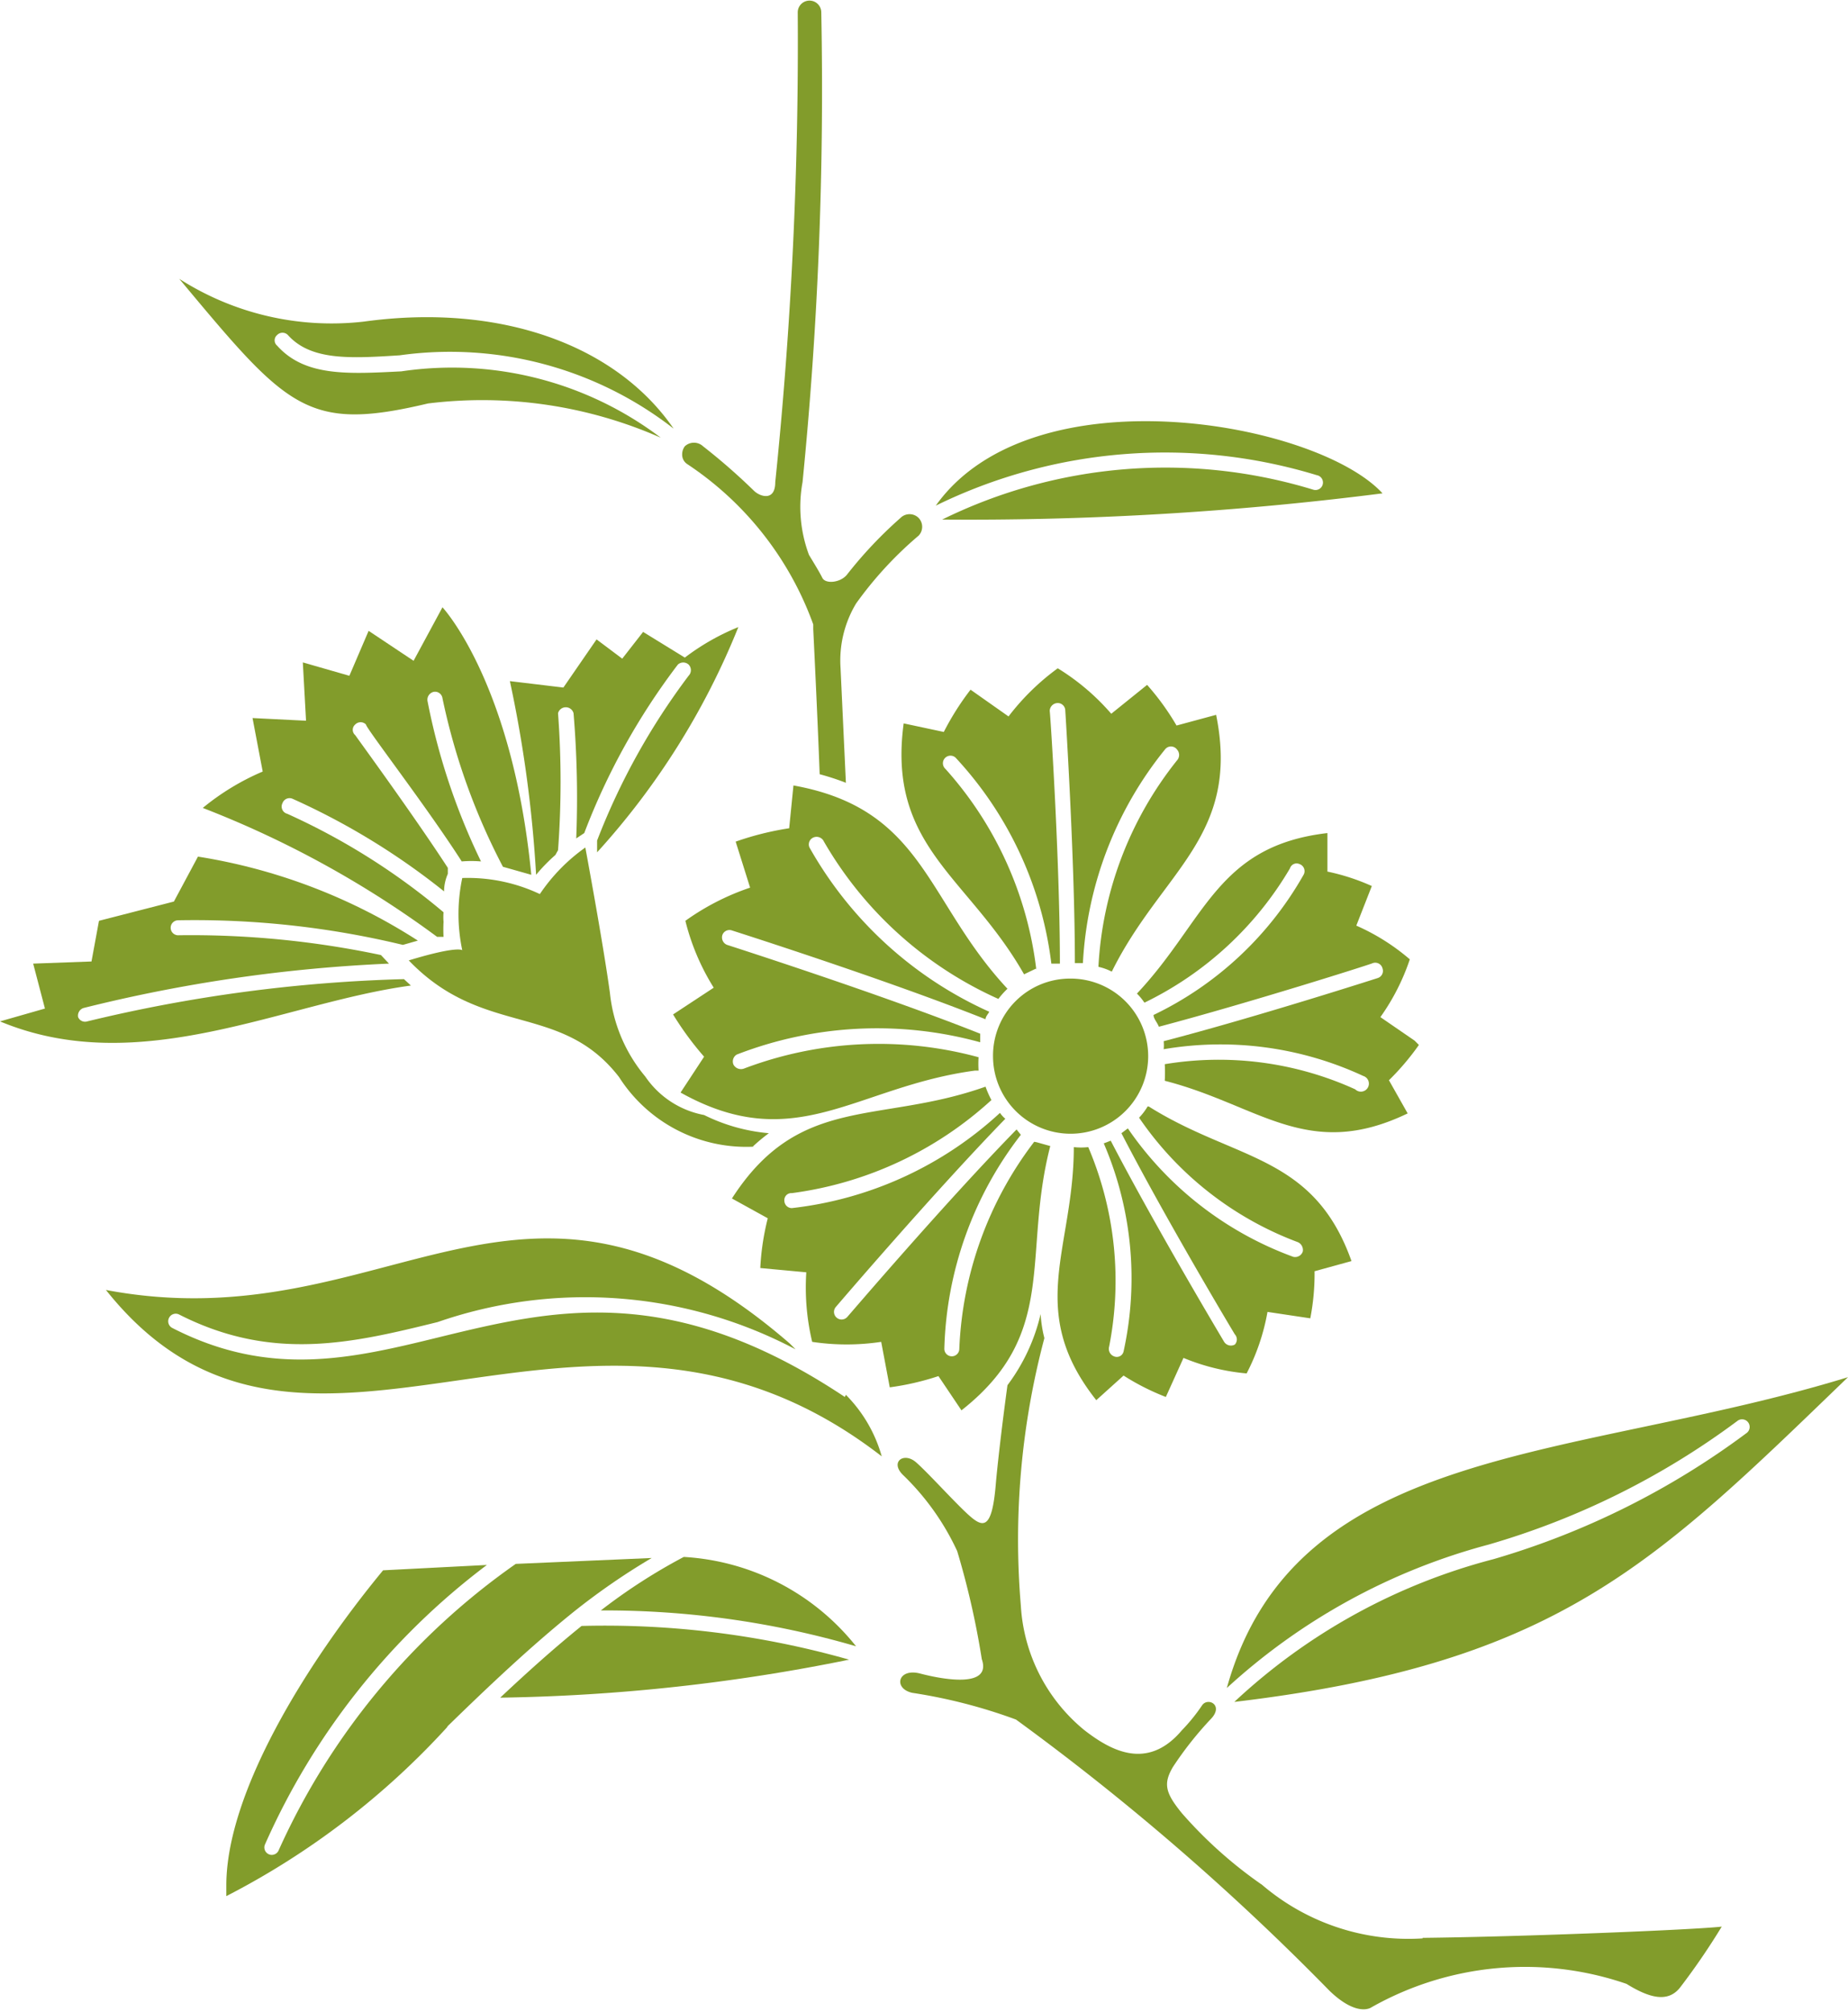 <svg xmlns="http://www.w3.org/2000/svg" width="12.18mm" height="13.26mm" viewBox="0 0 34.54 37.58"><defs><style>.cls-1{fill:#829c2b;}</style></defs><title>ico-hana</title><g id="レイヤー_2" data-name="レイヤー 2"><g id="繝_繧_繝_繝_1" data-name="繝ｬ繧､繝､繝ｼ 1"><path class="cls-1" d="M18.56,19.73A1.45,1.45,0,1,0,20,18.28a1.44,1.44,0,0,0-1.44,1.45"/><path class="cls-1" d="M15.79,26.1c-3.24-2.16-5.44-1.64-7.57-1.12-1.63.4-3.17.77-5-.17a.14.14,0,0,1-.06-.19.14.14,0,0,1,.19-.06c1.75.89,3.25.53,4.83.14a8.42,8.42,0,0,1,6.69.51l-.11-.11c-5-4.33-7.49,0-12.78-1,3.74,4.7,8.91-1.22,14.5,3.11a2.65,2.65,0,0,0-.67-1.15"/><path class="cls-1" d="M16,30.76a16.76,16.76,0,0,0-4.77-.67,10.68,10.68,0,0,1,1.55-1A4.44,4.44,0,0,1,16,30.76"/><path class="cls-1" d="M8.35,32.28a14.66,14.66,0,0,1-4.12,3.15c0-.06,0-.13,0-.2,0-1.72,1.47-4.12,2.93-5.89l1.94-.1a13.25,13.25,0,0,0-4.15,5.23.14.14,0,0,0,.08.18.14.14,0,0,0,.18-.08,13.09,13.09,0,0,1,4.43-5.35l2.54-.11a12.68,12.68,0,0,0-1.45,1h0c-.82.66-1.6,1.4-2.36,2.14"/><path class="cls-1" d="M9.35,31.72c.5-.47,1-.92,1.52-1.34a16.69,16.69,0,0,1,5,.63,35.08,35.08,0,0,1-6.49.71"/><path class="cls-1" d="M27.82,28.86a14.56,14.56,0,0,0,4.65-2.31.14.14,0,1,1,.18.22,14.88,14.88,0,0,1-4.73,2.36,11.22,11.22,0,0,0-4.85,2.67c6.05-.72,7.85-2.58,11.47-6.07-5.11,1.57-10.33,1.21-11.61,5.81a11.67,11.67,0,0,1,4.89-2.68"/><path class="cls-1" d="M7.5,6.93c-1,.05-1.8.1-2.32-.48a.13.13,0,0,1,0-.2.14.14,0,0,1,.2,0c.43.48,1.16.44,2.09.38A6.8,6.8,0,0,1,12.59,8C11.51,6.43,9.34,5.65,6.8,6a5.28,5.28,0,0,1-3.45-.8C5.37,7.62,5.73,8.07,8,7.53a8.27,8.27,0,0,1,4.35.64A6.46,6.46,0,0,0,7.5,6.93"/><path class="cls-1" d="M17.49,9.44a9.73,9.73,0,0,1,7.12-.57.14.14,0,1,1-.07.27,9.45,9.45,0,0,0-6.93.56,60.93,60.93,0,0,0,8.23-.49c-1.23-1.34-6.55-2.3-8.35.23"/><path class="cls-1" d="M10.43,15.88a17.31,17.31,0,0,0,0-2.56.15.15,0,0,1,.29,0,19.08,19.08,0,0,1,.05,2.34l0,0,.15-.1a12.57,12.57,0,0,1,1.75-3.15.15.15,0,0,1,.2,0,.15.15,0,0,1,0,.21,12.71,12.71,0,0,0-1.71,3.08l0,.17v.05a14,14,0,0,0,2.64-4.21,4.33,4.33,0,0,0-1,.57l-.78-.48-.39.5-.48-.36-.62.9-1-.12a23.67,23.67,0,0,1,.49,3.62,3.18,3.18,0,0,1,.36-.37"/><path class="cls-1" d="M8.17,17.5l.12,0a2.66,2.66,0,0,1,0-.28,1.09,1.09,0,0,1,0-.18,12.5,12.5,0,0,0-2.92-1.84A.14.14,0,0,1,5.28,15a.14.14,0,0,1,.19-.08A13.12,13.12,0,0,1,8.3,16.65c0-.19.07-.32.07-.33l0-.11c-.65-1-1.72-2.46-1.73-2.48a.13.13,0,0,1,0-.2.14.14,0,0,1,.2,0c0,.07,1.13,1.53,1.79,2.56a2.17,2.17,0,0,1,.36,0,12.19,12.19,0,0,1-1-3,.15.15,0,0,1,.12-.17.14.14,0,0,1,.16.12A12.11,12.11,0,0,0,9.4,16.19l.53.15c-.35-3.6-1.66-5-1.66-5l-.54,1-.84-.56-.36.84-.87-.25.06,1.09-1-.05.19,1a4.6,4.6,0,0,0-1.12.68A18.72,18.72,0,0,1,8.17,17.5"/><path class="cls-1" d="M7.55,18.29a28.27,28.27,0,0,0-5.92.79A.14.14,0,0,1,1.46,19a.15.15,0,0,1,.1-.17A28.59,28.59,0,0,1,7.27,18l-.15-.16a17.14,17.14,0,0,0-3.78-.37.14.14,0,0,1-.15-.14.14.14,0,0,1,.14-.14,16.6,16.6,0,0,1,4.2.46l.28-.08A10.66,10.66,0,0,0,3.7,16l-.45.84-1.4.36-.14.76L.62,18l.22.84L0,19.08c2.62,1.09,5.3-.35,7.68-.67l-.13-.12"/><path class="cls-1" d="M19.37,18.12a6.82,6.82,0,0,0-1.7-3.76.14.14,0,0,1,.19-.21A6.87,6.87,0,0,1,19.65,18h.16c0-1.92-.18-4.69-.19-4.72a.15.15,0,0,1,.14-.15.14.14,0,0,1,.15.13s.18,2.8.18,4.73h.15a6.93,6.93,0,0,1,1.54-4A.14.14,0,0,1,22,14a.15.15,0,0,1,0,.2,6.75,6.75,0,0,0-1.47,3.86,1.06,1.06,0,0,1,.25.09c.93-1.88,2.41-2.52,1.95-4.8l-.74.2a4.73,4.73,0,0,0-.55-.76l-.67.54a4.28,4.28,0,0,0-1-.85,4.46,4.46,0,0,0-.92.9l-.71-.5a5.06,5.06,0,0,0-.5.79l-.75-.16c-.31,2.31,1.21,2.86,2.25,4.69l.23-.11"/><path class="cls-1" d="M18.29,20a2,2,0,0,1,0-.25,7.1,7.1,0,0,0-4.38.21.16.16,0,0,1-.2-.07.15.15,0,0,1,.06-.19,7.25,7.25,0,0,1,4.55-.23l0-.16c-1.86-.74-4.7-1.65-4.73-1.66a.15.15,0,0,1-.09-.18.14.14,0,0,1,.18-.09s2.86.91,4.74,1.66c0-.05.05-.1.07-.14a7.28,7.28,0,0,1-3.36-3.07.14.14,0,0,1,.08-.19.15.15,0,0,1,.19.08,7.13,7.13,0,0,0,3.26,2.94,1.54,1.54,0,0,1,.17-.19c-1.53-1.64-1.55-3.36-4-3.8l-.08.8a5.51,5.51,0,0,0-1,.25l.27.86a4.59,4.59,0,0,0-1.21.62,4.31,4.31,0,0,0,.53,1.25l-.76.5a5.76,5.76,0,0,0,.58.79l-.44.67c2.15,1.2,3.27-.11,5.5-.41"/><path class="cls-1" d="M26.44,19.44,25.8,19a4.1,4.1,0,0,0,.55-1.08,4,4,0,0,0-1-.63l.29-.74a4,4,0,0,0-.83-.27l0-.72c-2.07.24-2.28,1.64-3.56,3a1.15,1.15,0,0,1,.14.17,6.39,6.39,0,0,0,2.72-2.51.13.13,0,0,1,.18-.08.14.14,0,0,1,.08.19,6.4,6.4,0,0,1-2.81,2.63c0,.07.07.14.1.22,1.7-.45,4-1.18,4-1.19a.14.14,0,0,1,.18.1.14.14,0,0,1-.09.18s-2.27.73-4,1.18a.76.76,0,0,1,0,.15,6.33,6.33,0,0,1,3.73.5.15.15,0,1,1-.15.25,6.16,6.16,0,0,0-3.56-.47,2.91,2.91,0,0,1,0,.31c1.76.45,2.67,1.51,4.54.61l-.35-.62a4.79,4.79,0,0,0,.56-.66"/><path class="cls-1" d="M21.45,20.67a1.16,1.16,0,0,1-.16.21,6.24,6.24,0,0,0,2.95,2.32.16.16,0,0,1,.11.18.15.15,0,0,1-.18.1,6.42,6.42,0,0,1-3.09-2.4l-.12.09c.82,1.59,2.1,3.73,2.12,3.76a.14.14,0,0,1,0,.19.15.15,0,0,1-.2-.05s-1.29-2.16-2.12-3.76l-.13.05A6.38,6.38,0,0,1,21,25.25a.13.13,0,0,1-.18.09.15.15,0,0,1-.09-.18,6.37,6.37,0,0,0-.39-3.73,1.24,1.24,0,0,1-.27,0c0,1.9-.91,3.05.42,4.73L21,25.7a4.46,4.46,0,0,0,.79.4l.33-.73a4,4,0,0,0,1.18.29,4,4,0,0,0,.39-1.15l.8.12a4.38,4.38,0,0,0,.08-.88l.69-.19c-.71-2-2.17-1.87-3.79-2.89"/><path class="cls-1" d="M14.07,21.42a3.31,3.31,0,0,1,.3-.25,3.37,3.37,0,0,1-1.21-.34,1.71,1.71,0,0,1-1.1-.72,2.89,2.89,0,0,1-.66-1.56c-.13-.95-.46-2.72-.46-2.72a3.37,3.37,0,0,0-.85.87,3.15,3.15,0,0,0-1.45-.3,3.26,3.26,0,0,0,0,1.35s-.08-.09-1,.19c1.39,1.45,2.84.77,3.93,2.18a2.82,2.82,0,0,0,2.55,1.3"/><path class="cls-1" d="M19.33,21.33a6.82,6.82,0,0,0-1.4,3.87.14.14,0,1,1-.28,0,6.82,6.82,0,0,1,1.43-4L19,21.1c-1.34,1.37-3.14,3.48-3.16,3.5a.14.14,0,0,1-.22-.18s1.82-2.13,3.17-3.52a.52.52,0,0,1-.1-.11,6.87,6.87,0,0,1-3.89,1.78.14.14,0,0,1-.14-.14.13.13,0,0,1,.14-.14,6.85,6.85,0,0,0,3.73-1.74,1.89,1.89,0,0,1-.11-.25c-2,.71-3.48.13-4.74,2.09l.67.37a4.74,4.74,0,0,0-.14.93l.86.08a4.39,4.39,0,0,0,.11,1.3,4.34,4.34,0,0,0,1.29,0l.16.85a5,5,0,0,0,.91-.21l.43.64c1.83-1.44,1.13-2.89,1.66-4.94l-.25-.07"/><path class="cls-1" d="M26.59,36.22a4.21,4.21,0,0,1-3-1,8.15,8.15,0,0,1-1.5-1.34c-.31-.38-.35-.55-.17-.86a6.55,6.55,0,0,1,.72-.91c.23-.25-.06-.4-.17-.25a3.35,3.35,0,0,1-.38.47c-.65.77-1.34.37-1.82,0A3.25,3.25,0,0,1,19.08,30,14.66,14.66,0,0,1,19.52,25a2.34,2.34,0,0,1-.07-.45,3.56,3.56,0,0,1-.62,1.33c-.12.88-.2,1.62-.22,1.87-.07.82-.23.8-.49.57s-.77-.8-1-1-.5,0-.23.25a4.74,4.74,0,0,1,1,1.41A15.33,15.33,0,0,1,18.35,31c.19.55-.73.38-1.15.27s-.51.28-.15.36a9.87,9.87,0,0,1,1.94.5,46.65,46.65,0,0,1,5.86,5.07c.52.5.78.31.78.31a5.83,5.83,0,0,1,4.77-.44c.42.26.77.36,1,.07A12.93,12.93,0,0,0,32.18,36c-.52.06-3.74.19-5.59.21"/><path class="cls-1" d="M15.2,11.75s.08,1.62.12,2.71a4.7,4.7,0,0,1,.49.16l-.1-2.15a2.07,2.07,0,0,1,.29-1.2A7,7,0,0,1,17.17,10a.24.24,0,0,0,0-.33.24.24,0,0,0-.34,0,7.94,7.94,0,0,0-1,1.06c-.12.15-.4.18-.46.06s-.16-.28-.25-.43A2.57,2.57,0,0,1,15,9,74,74,0,0,0,15.35.22a.22.22,0,0,0-.44,0A80.15,80.15,0,0,1,14.49,9c0,.37-.29.27-.4.16a11.52,11.52,0,0,0-.95-.83.25.25,0,0,0-.34,0,.25.25,0,0,0-.05.15.21.21,0,0,0,.09.18,6.06,6.06,0,0,1,2.36,3"/></g></g></svg>